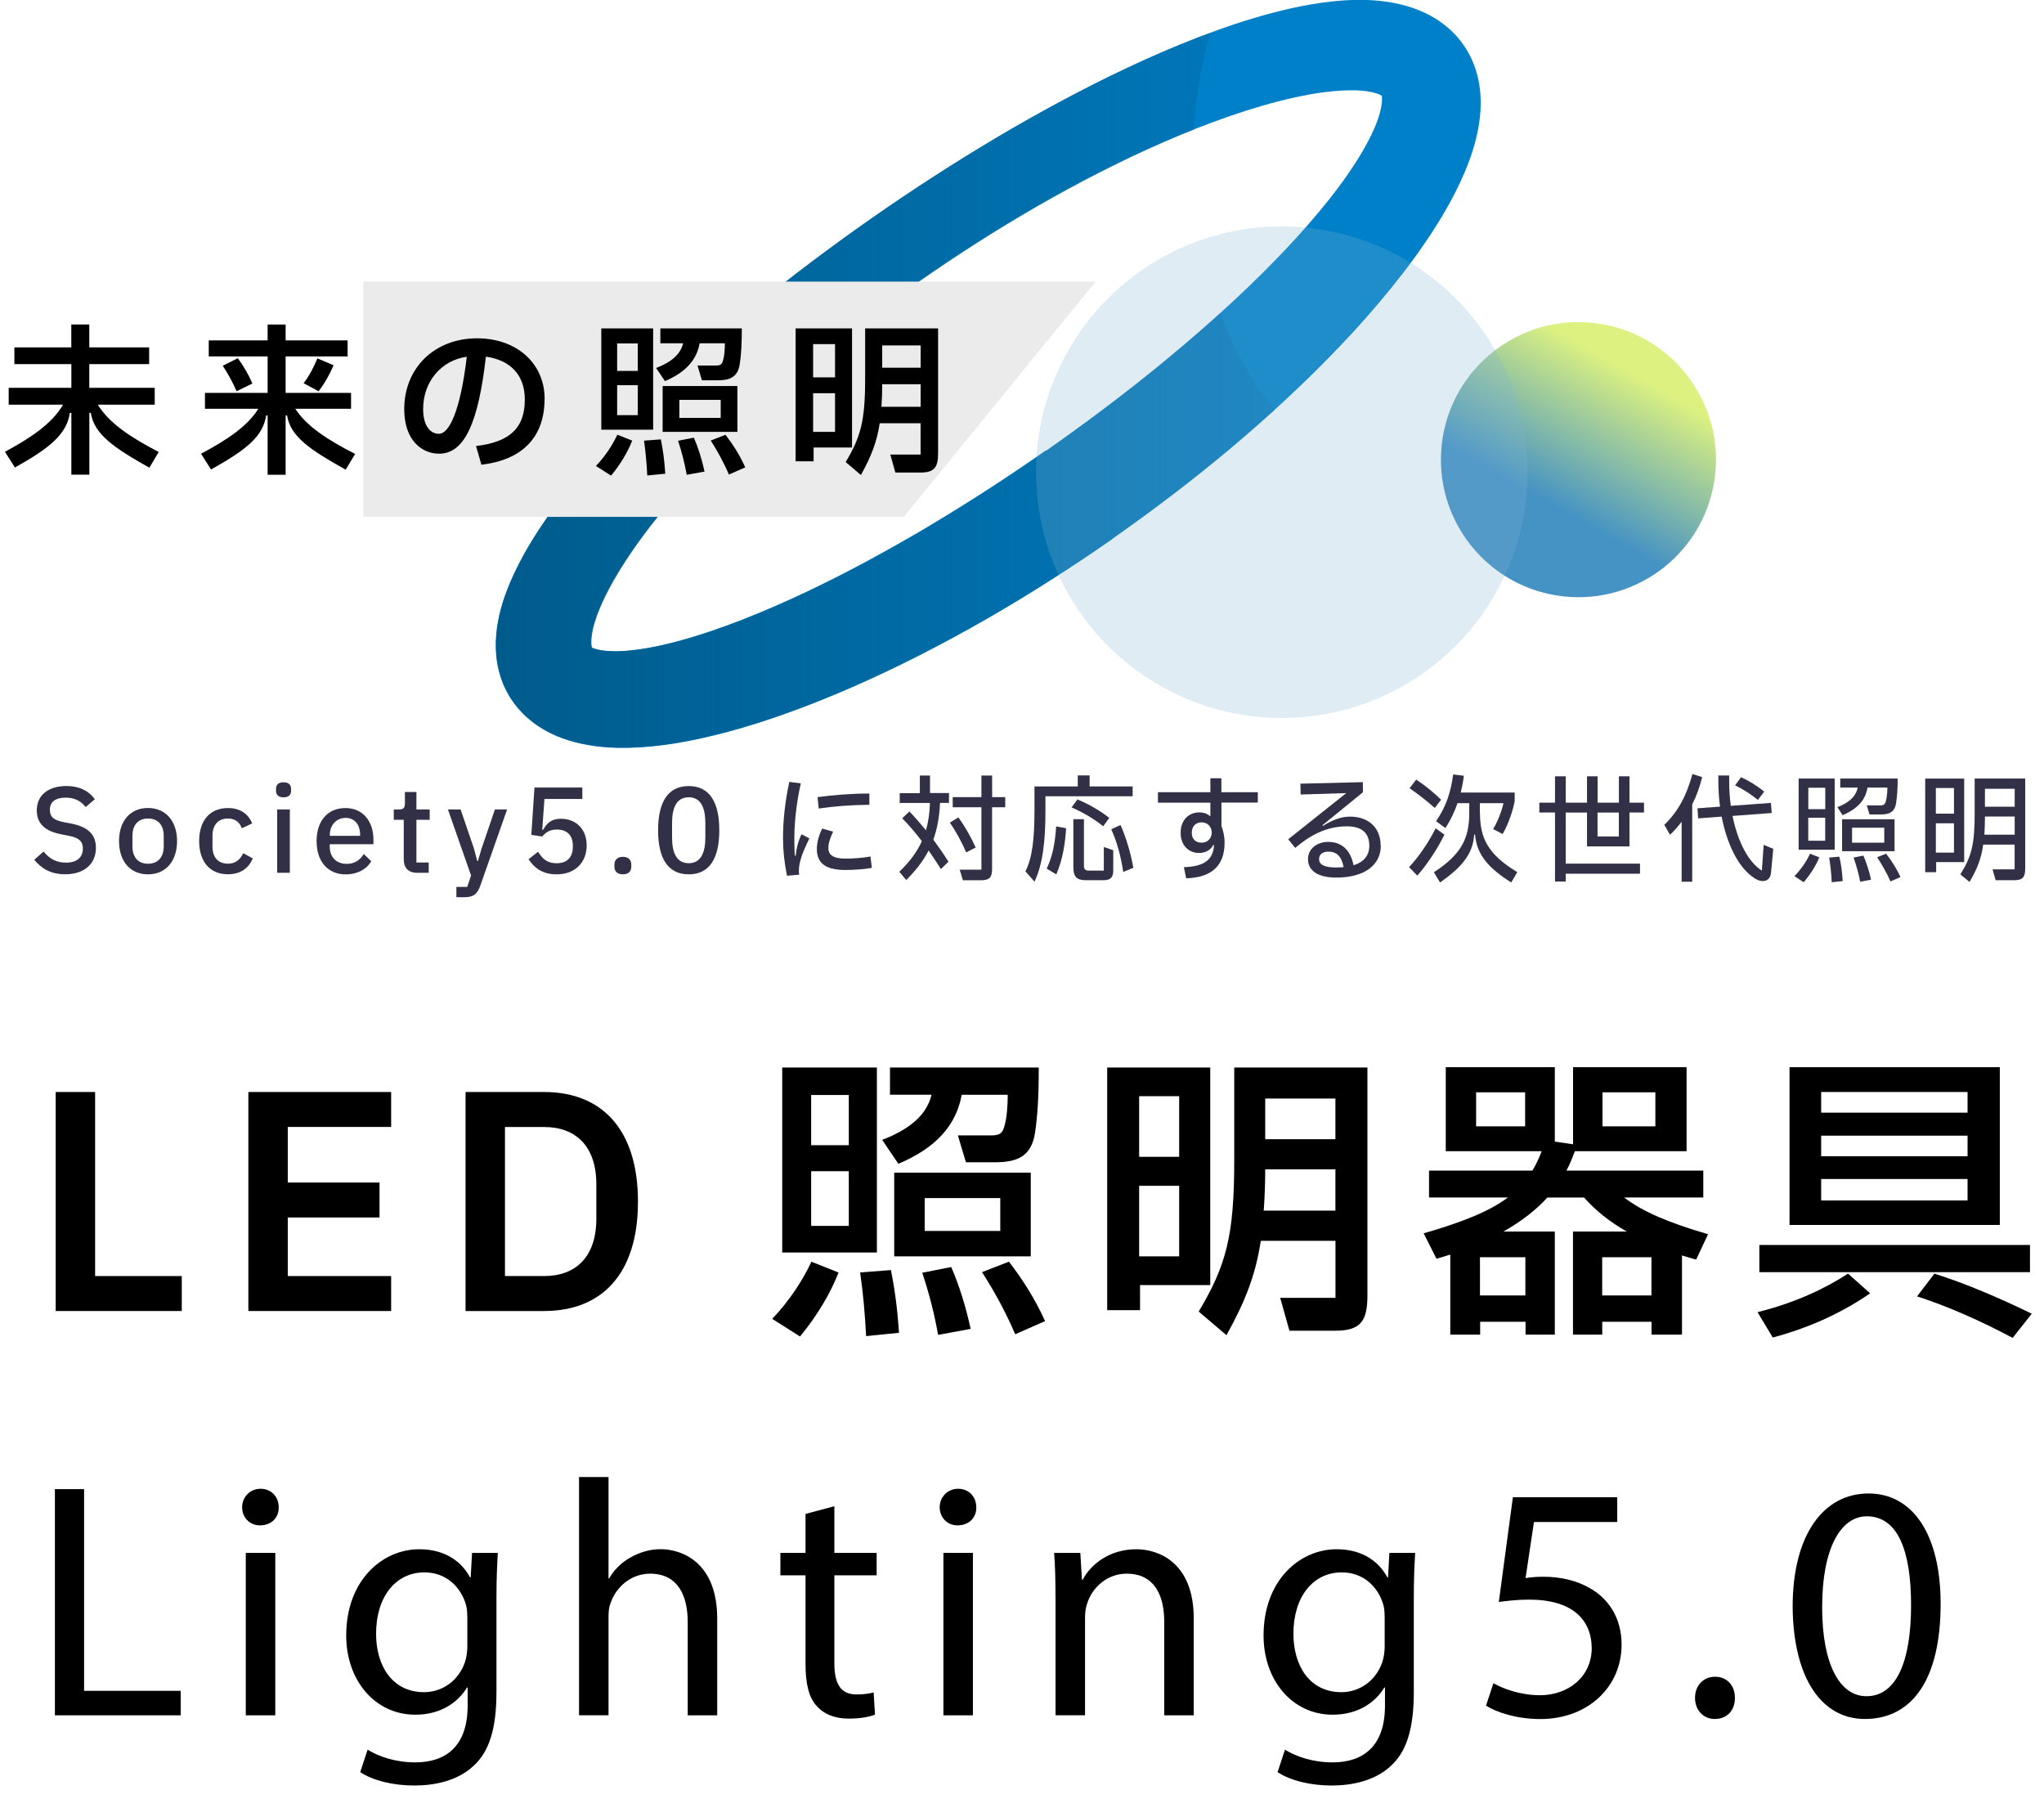 <?xml version="1.0" encoding="UTF-8"?>
<svg xmlns="http://www.w3.org/2000/svg" xmlns:xlink="http://www.w3.org/1999/xlink" viewBox="0 0 333.98 293.94">
  <defs>
    <style>
      .cls-1 {
        fill: #0080c8;
      }

      .cls-1, .cls-2, .cls-3 {
        mix-blend-mode: multiply;
      }

      .cls-2 {
        fill: url(#_名称未設定グラデーション_2);
      }

      .cls-4 {
        isolation: isolate;
      }

      .cls-5 {
        fill: #313047;
      }

      .cls-3 {
        fill: #80b6d7;
        opacity: .25;
      }

      .cls-6 {
        fill: #ebebeb;
      }

      .cls-7 {
        fill: url(#_名称未設定グラデーション_34);
        opacity: .88;
      }
    </style>
    <linearGradient id="_名称未設定グラデーション_2" data-name="名称未設定グラデーション 2" x1="80.98" y1="63.78" x2="208.22" y2="63.78" gradientUnits="userSpaceOnUse">
      <stop offset="0" stop-color="#005b8b"/>
      <stop offset="1" stop-color="#005b8b" stop-opacity=".2"/>
    </linearGradient>
    <linearGradient id="_名称未設定グラデーション_34" data-name="名称未設定グラデーション 34" x1="246.66" y1="94.55" x2="269.13" y2="55.62" gradientTransform="translate(290.7 -191.5) rotate(80.78)" gradientUnits="userSpaceOnUse">
      <stop offset=".31" stop-color="#2b83bc"/>
      <stop offset=".87" stop-color="#d7ef6e"/>
    </linearGradient>
  </defs>
  <g class="cls-4">
    <g id="_レイヤー_2" data-name="レイヤー 2">
      <g id="_レイヤー_1-2" data-name="レイヤー 1">
        <g>
          <path class="cls-1" d="M181.84,88c-6.66,4.64-13.52,9.03-20.61,13.11-3.55,2.04-7.15,3.99-10.81,5.86-1.83.93-3.68,1.85-5.55,2.73-1.87.88-3.75,1.75-5.66,2.58-1.9.83-3.83,1.64-5.78,2.41-1.95.77-3.92,1.51-5.92,2.21-2,.7-4.03,1.36-6.09,1.96-2.07.61-4.17,1.16-6.32,1.65-2.16.49-4.36.91-6.66,1.21-2.3.3-4.68.5-7.23.46h-.48s-.49-.03-.49-.03l-.49-.02h-.24s-.25-.03-.25-.03l-1-.08-1.03-.12c-1.38-.19-2.83-.47-4.34-.94-1.51-.47-3.11-1.14-4.67-2.14-.2-.13-.39-.25-.58-.38-.19-.14-.39-.28-.58-.43-.38-.28-.75-.61-1.11-.93-.09-.08-.18-.16-.27-.25l-.26-.26c-.17-.18-.34-.36-.51-.54l-.13-.14-.12-.14-.24-.29c-.16-.19-.31-.39-.46-.58-.14-.2-.28-.41-.42-.61l-.2-.31-.1-.16-.09-.16c-.12-.21-.24-.43-.36-.64l-.17-.32c-.05-.11-.1-.22-.15-.33-.2-.44-.4-.88-.54-1.31-.08-.22-.15-.44-.22-.66-.07-.22-.12-.43-.18-.65-.45-1.74-.57-3.39-.53-4.9.05-1.51.26-2.9.54-4.19l.23-.96.26-.92.07-.23.07-.22.14-.44.15-.44.16-.43c.82-2.29,1.83-4.34,2.9-6.29,1.07-1.94,2.23-3.77,3.43-5.53,2.4-3.52,5.01-6.75,7.71-9.86,2.7-3.1,5.51-6.07,8.39-8.93,1.44-1.43,2.9-2.84,4.38-4.22,1.48-1.38,2.97-2.75,4.48-4.09,1.51-1.34,3.03-2.67,4.56-3.98.77-.65,1.54-1.3,2.31-1.95.77-.65,1.55-1.28,2.33-1.93,6.24-5.09,12.68-9.93,19.28-14.54,6.6-4.61,13.38-9,20.34-13.14.87-.51,1.74-1.03,2.62-1.54.88-.51,1.76-1.01,2.64-1.51,1.77-1,3.55-1.98,5.34-2.94,1.8-.96,3.61-1.9,5.43-2.83,1.83-.92,3.67-1.82,5.53-2.69,3.72-1.75,7.52-3.4,11.42-4.91,3.91-1.5,7.91-2.89,12.13-4,2.11-.55,4.27-1.05,6.52-1.43,2.26-.37,4.59-.66,7.11-.7h.47s.48,0,.48,0h.48s.24,0,.24,0h.25s.99.06.99.06l1.02.09c1.37.14,2.8.38,4.31.8,1.51.43,3.1,1.05,4.68,2,.2.12.39.23.59.37.2.13.39.27.58.41.39.27.76.59,1.13.9.09.08.18.16.27.24l.27.26c.18.17.35.35.52.52l.13.13.12.14.24.28c.16.19.32.38.47.57.15.2.29.4.43.6l.21.31.1.15.1.16c.13.21.25.42.37.63l.18.32c.06.11.11.22.16.32.21.43.42.87.57,1.31.08.22.16.44.24.66.08.22.13.43.2.65.5,1.74.67,3.41.67,4.94,0,1.53-.17,2.94-.42,4.26l-.2.98-.23.94-.06.23-.06.23-.13.45-.13.45-.14.44c-.75,2.35-1.69,4.46-2.7,6.47-1.01,2.01-2.11,3.9-3.26,5.72-1.15,1.82-2.35,3.57-3.59,5.27-1.24,1.7-2.52,3.35-3.83,4.96-1.31,1.61-2.65,3.19-4.01,4.73-1.36,1.54-2.75,3.06-4.17,4.54-1.41,1.48-2.85,2.94-4.3,4.38-1.45,1.43-2.93,2.84-4.42,4.23-2.98,2.78-6.03,5.46-9.14,8.08-6.22,5.22-12.68,10.14-19.34,14.8ZM170.97,73.61c6.26-4.38,12.37-8.96,18.26-13.76.73-.6,1.47-1.2,2.19-1.81.73-.6,1.45-1.22,2.18-1.83,1.44-1.23,2.87-2.47,4.28-3.72,1.41-1.26,2.8-2.52,4.17-3.8,1.37-1.28,2.72-2.58,4.04-3.89,2.65-2.62,5.2-5.31,7.61-8.06,2.4-2.75,4.66-5.56,6.63-8.42.98-1.43,1.9-2.86,2.69-4.28.79-1.41,1.48-2.83,1.97-4.13l.09-.25.08-.24.08-.24.04-.12.03-.11.14-.46c.04-.14.07-.29.11-.43.14-.56.22-1.07.24-1.45.03-.39,0-.65,0-.77,0-.01,0-.03,0-.04,0,0,0-.01,0-.02,0-.02,0-.02,0-.02,0,0,0,0,0,0,0,0,0,0,0,0,0,0,0,0,.01,0,0,0,0,0,0,0,0,0,0,0,0,0,0,0,0,0,0,0,0,0,.01,0,.02,0,0,0,0,0,0,0,0,0,0,0,0,0h0s0,0,0,0c0,0,0,0,0,0,0,0,0,0,0,0,0,0,0,0,0,0,0,0,.01-.02-.01-.03,0,0-.01-.01-.01-.03,0-.01-.03-.02-.04-.03-.1-.09-.35-.24-.75-.38-.4-.14-.93-.27-1.54-.36l-.47-.07-.51-.05h-.13s-.13-.02-.13-.02h-.27s-.27-.03-.27-.03h-.28c-1.48-.05-3.13.07-4.81.27-1.69.21-3.44.53-5.2.92-1.76.39-3.54.85-5.31,1.37-1.78.52-3.56,1.09-5.34,1.71-1.78.62-3.55,1.28-5.32,1.97-1.77.69-3.53,1.43-5.28,2.19-1.75.76-3.49,1.56-5.23,2.37-1.73.82-3.45,1.67-5.17,2.54-3.43,1.74-6.81,3.58-10.16,5.5-6.69,3.84-13.2,8-19.52,12.41-6.32,4.42-12.44,9.09-18.31,14.02-2.93,2.46-5.8,4.99-8.58,7.59-1.39,1.3-2.76,2.61-4.11,3.94-1.35,1.33-2.67,2.68-3.97,4.05-1.3,1.36-2.57,2.75-3.8,4.15-1.23,1.4-2.44,2.82-3.6,4.25-1.16,1.43-2.28,2.89-3.34,4.35-1.06,1.47-2.07,2.95-3,4.44-.93,1.49-1.79,2.99-2.52,4.47-.73,1.48-1.35,2.95-1.77,4.32l-.08.26-.07.25-.07.25-.03.12-.03.12-.11.48-.08.45c-.1.59-.13,1.12-.12,1.52.01.41.08.69.14.8,0,.01,0,.04.02.04,0,0,.02.01.02.02,0,.02.02.01.02.02,0,0,0,0,0,0,0,0,0,0,0,0,0,0,0,0,0,0,0,0,0,0,0,0h0s0-.01,0-.01c0,0,0,0,0-.01,0,0,0-.01,0-.02,0,0,0,0,0,0h0s0,0,0,0c0,0,0-.01,0-.01,0,0,0,0,0,0,0,0,0,0,0,0,.01,0,0,0,.03,0,0,0,.02,0,.02,0,0,0,.03,0,.04.01.11.04.36.15.76.24.39.09.91.18,1.51.23.15,0,.31.02.46.03h.49s.12.02.12.02h.13s.26,0,.26,0h.26s.27,0,.27,0c1.44-.04,3.05-.23,4.69-.52,1.65-.29,3.35-.68,5.06-1.14,3.43-.92,6.91-2.12,10.37-3.46,3.46-1.35,6.91-2.85,10.32-4.46,1.71-.81,3.41-1.64,5.1-2.49,1.69-.86,3.37-1.74,5.05-2.64,1.67-.9,3.34-1.82,5-2.76.83-.47,1.66-.94,2.48-1.42.83-.47,1.65-.96,2.47-1.45,6.56-3.9,12.98-8.06,19.25-12.44Z"/>
          <path class="cls-2" d="M199.31,51.2c-.48.43-.95.86-1.43,1.29-1.41,1.25-2.84,2.49-4.28,3.72-.72.61-1.44,1.22-2.18,1.83-.72.61-1.46,1.21-2.19,1.81-5.89,4.8-11.99,9.38-18.26,13.76-6.27,4.37-12.69,8.54-19.25,12.44-.82.48-1.64.97-2.47,1.45-.82.48-1.65.95-2.48,1.42-1.66.94-3.33,1.86-5,2.76-1.68.9-3.36,1.78-5.05,2.64-1.69.85-3.39,1.68-5.1,2.49-3.41,1.61-6.86,3.11-10.32,4.46-3.46,1.34-6.94,2.54-10.37,3.46-1.71.45-3.41.85-5.06,1.14-1.64.28-3.25.48-4.69.52h-.27s-.26,0-.26,0h-.26s-.13,0-.13,0h-.12s-.49-.02-.49-.02c-.15-.01-.31-.02-.46-.03-.6-.05-1.12-.13-1.51-.23-.39-.09-.65-.2-.76-.24-.01,0-.04,0-.04-.01,0,0-.01,0-.02,0-.03,0-.02,0-.03,0,0,0,0,0,0,0,0,0,0,0,0,0,0,0,0,0,0,.01,0,0,0,0,0,0h0s0,0,0,0c0,0,0,.01,0,.02,0,0,0,0,0,.01,0,0,0,0,0,0h0s0,0,0,0c0,0,0,0,0,0,0,0,0,0,0,0,0,0,0,0,0,0,0,0-.02,0-.02-.02,0,0-.01-.01-.02-.02,0,0,0-.03-.02-.04-.06-.12-.13-.39-.14-.8-.02-.41.02-.94.12-1.52l.08-.45.11-.48.03-.12.03-.12.07-.25.07-.25.08-.26c.41-1.36,1.04-2.84,1.77-4.32.73-1.48,1.59-2.98,2.52-4.47.93-1.49,1.94-2.97,3-4.44,1.06-1.47,2.18-2.92,3.34-4.35,1.16-1.44,2.36-2.85,3.6-4.25,1.23-1.4,2.5-2.78,3.8-4.15,1.3-1.37,2.62-2.71,3.97-4.05,1.35-1.33,2.72-2.64,4.11-3.94,2.78-2.59,5.65-5.12,8.58-7.59,5.86-4.93,11.99-9.6,18.31-14.02,6.33-4.41,12.84-8.57,19.52-12.41,3.34-1.92,6.73-3.76,10.16-5.5,1.71-.87,3.44-1.72,5.17-2.54,1.73-.82,3.47-1.61,5.23-2.37,1.58-.69,3.17-1.35,4.77-1.99.33-5.5,1.24-10.83,2.7-15.86-.67.25-1.34.5-2.01.76-3.9,1.51-7.7,3.16-11.42,4.91-1.86.88-3.7,1.77-5.53,2.69-1.82.92-3.63,1.87-5.43,2.83-1.79.96-3.57,1.95-5.34,2.94-.88.5-1.76,1-2.64,1.51-.88.5-1.75,1.02-2.62,1.54-6.97,4.13-13.74,8.53-20.34,13.14-6.6,4.61-13.04,9.45-19.28,14.54-.78.64-1.56,1.28-2.33,1.93-.78.64-1.55,1.29-2.31,1.95-1.53,1.31-3.06,2.63-4.56,3.98-1.51,1.35-3,2.71-4.48,4.09-1.47,1.39-2.93,2.79-4.38,4.22-2.88,2.86-5.69,5.83-8.39,8.93-2.7,3.11-5.3,6.35-7.71,9.86-1.2,1.76-2.36,3.58-3.43,5.53-1.07,1.95-2.07,4-2.9,6.29l-.16.43-.15.44-.14.44-.07.22-.07.23-.26.92-.23.96c-.29,1.3-.5,2.68-.54,4.19-.05,1.51.07,3.16.53,4.9.06.22.11.43.18.65.07.22.15.44.22.66.14.44.34.88.54,1.31.05.11.1.22.15.33l.17.32c.12.21.23.43.36.64l.09.16.1.16.2.31c.14.21.28.41.42.61.15.2.31.39.46.58l.24.29.12.14.13.14c.17.18.34.36.51.54l.26.26c.09.08.18.16.27.25.36.32.73.65,1.11.93.19.14.38.29.58.43.19.14.39.26.58.38,1.57,1,3.16,1.67,4.67,2.14,1.52.47,2.96.75,4.34.94l1.03.12,1,.08.25.02h.24s.49.03.49.03l.49.02h.48c2.55.04,4.93-.16,7.23-.46,2.3-.3,4.5-.72,6.66-1.21,2.16-.49,4.26-1.04,6.32-1.65,2.07-.61,4.09-1.26,6.09-1.96,2-.7,3.97-1.44,5.92-2.21,1.95-.77,3.87-1.57,5.78-2.41,1.9-.83,3.79-1.69,5.66-2.58,1.87-.89,3.71-1.8,5.55-2.73,3.67-1.87,7.27-3.83,10.81-5.86,7.09-4.07,13.95-8.46,20.61-13.11,6.65-4.66,13.11-9.57,19.34-14.8,2.39-2.01,4.74-4.06,7.05-6.16-.69-.85-1.35-1.73-2-2.64-2.8-3.96-5.12-8.41-6.92-13.21Z"/>
        </g>
        <g>
          <g>
            <path d="M8.97,243.28h4.77v32.95h15.79v4H8.97v-36.95Z"/>
            <path d="M45.54,246.24c.05,1.64-1.15,2.96-3.07,2.96-1.7,0-2.91-1.32-2.91-2.96s1.26-3.02,3.02-3.02,2.96,1.32,2.96,3.02ZM40.16,280.23v-26.54h4.82v26.54h-4.82Z"/>
            <path d="M81.34,253.7c-.11,1.92-.22,4.06-.22,7.29v15.41c0,6.09-1.21,9.81-3.78,12.12-2.58,2.41-6.3,3.18-9.65,3.18s-6.69-.77-8.83-2.19l1.21-3.67c1.75,1.1,4.5,2.08,7.79,2.08,4.93,0,8.55-2.58,8.55-9.27v-2.96h-.11c-1.48,2.47-4.33,4.44-8.44,4.44-6.58,0-11.29-5.59-11.29-12.94,0-8.99,5.87-14.09,11.95-14.09,4.61,0,7.13,2.41,8.28,4.6h.11l.22-4h4.22ZM76.35,264.17c0-.82-.05-1.54-.27-2.19-.88-2.8-3.23-5.1-6.74-5.1-4.61,0-7.89,3.89-7.89,10.03,0,5.21,2.63,9.54,7.84,9.54,2.96,0,5.65-1.86,6.69-4.93.27-.82.38-1.75.38-2.58v-4.77Z"/>
            <path d="M94.61,241.3h4.82v16.56h.11c.77-1.37,1.97-2.58,3.45-3.4,1.43-.82,3.12-1.37,4.93-1.37,3.56,0,9.27,2.19,9.27,11.35v15.79h-4.82v-15.24c0-4.28-1.59-7.9-6.14-7.9-3.13,0-5.59,2.19-6.47,4.82-.27.66-.33,1.37-.33,2.3v16.01h-4.82v-38.93Z"/>
            <path d="M136.33,246.07v7.62h6.91v3.67h-6.91v14.31c0,3.29.93,5.15,3.62,5.15,1.26,0,2.19-.16,2.8-.33l.22,3.62c-.93.38-2.41.66-4.28.66-2.25,0-4.06-.71-5.21-2.03-1.37-1.43-1.86-3.78-1.86-6.91v-14.47h-4.11v-3.67h4.11v-6.36l4.71-1.26Z"/>
            <path d="M159.52,246.24c.05,1.64-1.15,2.96-3.07,2.96-1.7,0-2.91-1.32-2.91-2.96s1.26-3.02,3.02-3.02,2.96,1.32,2.96,3.02ZM154.15,280.23v-26.54h4.82v26.54h-4.82Z"/>
            <path d="M172.46,260.88c0-2.74-.05-4.99-.22-7.18h4.28l.27,4.39h.11c1.32-2.52,4.39-4.99,8.77-4.99,3.67,0,9.38,2.19,9.38,11.29v15.84h-4.82v-15.3c0-4.28-1.59-7.84-6.14-7.84-3.18,0-5.65,2.25-6.47,4.93-.22.6-.33,1.43-.33,2.25v15.95h-4.82v-19.35Z"/>
            <path d="M231.23,253.7c-.11,1.92-.22,4.06-.22,7.29v15.41c0,6.09-1.21,9.81-3.78,12.12-2.58,2.41-6.3,3.18-9.65,3.18s-6.69-.77-8.83-2.19l1.21-3.67c1.75,1.1,4.5,2.08,7.79,2.08,4.93,0,8.55-2.58,8.55-9.27v-2.96h-.11c-1.48,2.47-4.33,4.44-8.44,4.44-6.58,0-11.29-5.59-11.29-12.94,0-8.99,5.87-14.09,11.95-14.09,4.61,0,7.13,2.41,8.28,4.6h.11l.22-4h4.22ZM226.24,264.17c0-.82-.05-1.54-.27-2.19-.88-2.8-3.23-5.1-6.74-5.1-4.61,0-7.89,3.89-7.89,10.03,0,5.21,2.63,9.54,7.84,9.54,2.96,0,5.65-1.86,6.69-4.93.27-.82.38-1.75.38-2.58v-4.77Z"/>
            <path d="M264.24,248.65h-13.6l-1.37,9.16c.82-.11,1.59-.22,2.91-.22,2.74,0,5.48.6,7.68,1.92,2.8,1.59,5.1,4.66,5.1,9.16,0,6.96-5.54,12.17-13.27,12.17-3.89,0-7.18-1.1-8.88-2.19l1.21-3.67c1.48.88,4.39,1.97,7.62,1.97,4.55,0,8.44-2.96,8.44-7.73-.05-4.6-3.12-7.89-10.25-7.89-2.03,0-3.62.22-4.93.38l2.3-17.11h17.05v4.06Z"/>
            <path d="M276.96,277.38c0-2.03,1.37-3.45,3.29-3.45s3.23,1.43,3.23,3.45-1.26,3.45-3.29,3.45c-1.92,0-3.23-1.48-3.23-3.45Z"/>
            <path d="M317.09,262.03c0,12.12-4.5,18.8-12.39,18.8-6.96,0-11.68-6.52-11.79-18.31,0-11.95,5.15-18.53,12.39-18.53s11.79,6.69,11.79,18.04ZM297.73,262.58c0,9.27,2.85,14.53,7.24,14.53,4.93,0,7.29-5.76,7.29-14.86s-2.25-14.53-7.24-14.53c-4.22,0-7.29,5.15-7.29,14.86Z"/>
          </g>
          <g>
            <path d="M29.7,214.18H9.1v-35.78h6.44v30.07h14.16v5.71Z"/>
            <path d="M63.91,214.18h-23.33v-35.78h23.33v5.71h-16.89v9.08h14.99v5.71h-14.99v9.57h16.89v5.71Z"/>
            <path d="M76.07,214.18v-35.78h12.84c9.32,0,15.33,6,15.33,17.91s-6,17.87-15.33,17.87h-12.84ZM82.51,208.47h6.39c5.17,0,8.54-3.12,8.54-9.37v-5.61c0-6.25-3.37-9.37-8.54-9.37h-6.39v24.36Z"/>
            <path d="M126.19,215.45c2.78-2.93,4.93-6.2,6.39-9.32l4.44,1.76c-1.32,3.37-3.47,7.03-6.3,10.45l-4.54-2.88ZM143.28,174.4v30.22h-15.47v-30.22h15.47ZM138.69,178.89h-6.15v8.2h6.15v-8.2ZM132.54,200.27h6.15v-8.93h-6.15v8.93ZM145.57,207.49c.63,3.12,1.07,6.35,1.32,10.25l-5.37.54c-.2-3.81-.49-7.03-.98-10.4l5.03-.39ZM144.16,186.21c4.73-1.81,7.32-4.25,8.05-7.37h-6.79v-4.44h24.31c0,4.73-.2,8.01-.63,10.79-.63,3.71-2.83,4.69-6.54,4.69h-4.73l-1.32-4.39h5.37c1.37,0,1.95-.24,2.29-1.71.34-1.17.49-3.22.49-4.93h-7.52c-.93,5.12-4.34,8.74-10.35,11.28l-2.64-3.9ZM146.11,205.25v-13.67h22.31v13.67h-22.31ZM155.43,207c1.27,2.93,2.34,6.3,3.17,10.1l-5.32.98c-.63-3.56-1.51-6.93-2.59-10.15l4.73-.93ZM151.09,195.73v5.37h12.35v-5.37h-12.35ZM164.85,206.12c2.05,2.64,4.2,5.91,5.91,9.71l-4.88,2.15c-1.61-3.76-3.51-7.18-5.42-10.15l4.39-1.71Z"/>
            <path d="M197.75,174.4v35.54h-11.47v4.1h-5.37v-39.64h16.84ZM192.67,179.08h-6.54v9.91h6.54v-9.91ZM186.13,205.25h6.54v-11.52h-6.54v11.52ZM201.66,174.4h21.77v37.24c0,4.2-1.12,5.76-5.27,5.76h-7.47l-1.51-5.37h9.03v-9.32h-12.2c-.83,5.47-2.49,9.81-5.61,15.42l-4.54-3.86c4.49-7.52,5.81-12.35,5.81-24.7v-15.18ZM218.2,197.78v-6.74h-11.47c0,2.49-.1,4.69-.24,6.74h11.72ZM218.2,179.47h-11.47v6.64h11.47v-6.64Z"/>
            <path d="M277.12,205.78c-.78-.24-1.56-.44-2.29-.68v12.94h-4.98v-2.1h-8.05v2.1h-4.78v-16.84h8.79c-2.83-1.61-5.13-3.47-6.98-5.56h-6c-1.85,2.05-4.25,3.9-7.18,5.56h8.4v16.84h-4.78v-2.1h-7.42v2.1h-4.88v-13.08c-.73.24-1.46.44-2.25.68l-2.1-4.15c6.59-1.9,10.84-3.66,13.77-5.86h-12.89v-4.39h16.89c.59-.98,1.07-2,1.51-3.17h-15.67v-13.72h17.82v12.15l2.98.44v-12.59h18.55v13.72h-18.26c-.39,1.07-.83,2.15-1.37,3.17h22.36v4.39h-12.94c2.98,2.29,7.32,4.15,13.72,6l-1.95,4.15ZM249.2,184.01v-5.56h-8.01v5.56h8.01ZM249.24,211.64v-6.25h-7.42v6.25h7.42ZM269.84,211.64v-6.25h-8.05v6.25h8.05ZM261.84,178.45v5.56h8.64v-5.56h-8.64Z"/>
            <path d="M287.17,214.37c6.05-1.51,10.98-3.81,14.79-6.3l3.61,3.22c-4,2.78-9.32,5.47-15.91,7.22l-2.49-4.15ZM331.69,203.39v4.44h-44.22v-4.44h44.22ZM326.76,174.35v25.77h-34.36v-25.77h34.36ZM321.49,178.4h-23.92v3.37h23.92v-3.37ZM321.49,185.53h-23.92v3.37h23.92v-3.37ZM297.57,196.12h23.92v-3.51h-23.92v3.51ZM316.07,208.08c5.03,1.56,10.69,4,15.91,6.54l-3.12,3.95c-5.13-2.73-10.59-5.17-15.62-6.78l2.83-3.71Z"/>
          </g>
        </g>
        <g>
          <path class="cls-5" d="M5.6,140.46l1.52-1.35c.95,1.2,2.13,1.82,3.67,1.82,1.8,0,2.75-.89,2.75-2.3,0-1.14-.61-1.77-2.24-2.07l-1.22-.25c-2.7-.49-4.07-1.75-4.07-3.93,0-2.47,1.9-3.97,4.84-3.97,2.09,0,3.61.76,4.65,2.15l-1.5,1.29c-.72-.93-1.73-1.54-3.27-1.54-1.65,0-2.58.68-2.58,1.96s.72,1.73,2.28,2.05l1.23.23c2.77.57,4.01,1.79,4.01,3.97,0,2.58-1.86,4.31-5.03,4.31-2.3,0-3.89-.93-5.05-2.38Z"/>
          <path class="cls-5" d="M19.45,137.41c0-3.31,1.86-5.41,4.73-5.41s4.75,2.11,4.75,5.41-1.86,5.43-4.75,5.43-4.73-2.11-4.73-5.43ZM26.75,138.28v-1.73c0-1.86-1.03-2.83-2.56-2.83s-2.55.97-2.55,2.83v1.73c0,1.86,1.03,2.83,2.55,2.83s2.56-.97,2.56-2.83Z"/>
          <path class="cls-5" d="M32.54,137.41c0-3.31,1.71-5.4,4.71-5.4,2.03,0,3.34.99,3.95,2.51l-1.69.8c-.32-.97-1.1-1.6-2.26-1.6-1.67,0-2.53,1.14-2.53,2.79v1.8c0,1.67.85,2.79,2.53,2.79,1.23,0,1.99-.66,2.49-1.71l1.56.84c-.68,1.67-2.07,2.6-4.05,2.6-3,0-4.71-2.11-4.71-5.43Z"/>
          <path class="cls-5" d="M45.1,129.2v-.32c0-.65.38-1.08,1.23-1.08s1.23.44,1.23,1.08v.32c0,.63-.38,1.06-1.23,1.06s-1.23-.44-1.23-1.06ZM45.29,142.59v-10.35h2.07v10.35h-2.07Z"/>
          <path class="cls-5" d="M51.73,137.41c0-3.29,1.8-5.4,4.71-5.4s4.58,2.24,4.58,5.15v.76h-7.14v.36c0,1.69.99,2.85,2.79,2.85,1.27,0,2.18-.63,2.77-1.61l1.22,1.18c-.74,1.29-2.24,2.15-4.18,2.15-2.93,0-4.75-2.13-4.75-5.43ZM53.88,136.55h4.96v-.19c0-1.65-.91-2.74-2.37-2.74s-2.58,1.14-2.58,2.79v.13Z"/>
          <path class="cls-5" d="M68.15,142.59c-1.44,0-2.18-.84-2.18-2.18v-6.48h-1.63v-1.69h.89c.7,0,.93-.29.93-.99v-1.86h1.88v2.85h2.17v1.69h-2.17v6.97h2.01v1.69h-1.9Z"/>
          <path class="cls-5" d="M74.57,146.58v-1.69h1.77l.63-1.86-3.78-10.79h2.07l2.15,6.29.57,2.13h.11l.63-2.13,2.15-6.29h1.99l-4.39,12.48c-.49,1.35-1.08,1.86-2.66,1.86h-1.23Z"/>
          <path class="cls-5" d="M95.15,128.67v1.86h-6.19l-.36,5.02h.15c.61-1.06,1.33-1.79,2.91-1.79,2.37,0,4.2,1.61,4.2,4.35s-1.82,4.73-4.92,4.73c-2.45,0-3.74-1.2-4.58-2.47l1.56-1.22c.68,1.08,1.42,1.88,3.02,1.88,1.75,0,2.66-1.01,2.66-2.68v-.21c0-1.65-.93-2.62-2.62-2.62-1.22,0-1.88.55-2.39,1.14l-1.77-.27.51-7.73h7.83Z"/>
          <path class="cls-5" d="M100.39,141.57v-.3c0-.74.44-1.29,1.39-1.29s1.37.55,1.37,1.29v.3c0,.74-.42,1.27-1.37,1.27s-1.39-.53-1.39-1.27Z"/>
          <path class="cls-5" d="M107.53,135.64c0-4.58,1.58-7.22,5-7.22s5,2.64,5,7.22-1.58,7.2-5,7.2-5-2.64-5-7.2ZM115.25,136.82v-2.37c0-2.53-.76-4.2-2.72-4.2s-2.72,1.67-2.72,4.2v2.37c0,2.53.76,4.2,2.72,4.2s2.72-1.67,2.72-4.2Z"/>
          <path class="cls-5" d="M128.59,143.07c-.44-2.17-.65-4.2-.65-6.08,0-2.74.3-5.95,1.03-9.25l1.88.23c-.74,3.27-1.06,6.54-1.06,9.04,0,1.08.02,2.03.09,2.79h.13c.11-1.08.32-2.13.95-3.51l1.29.68c-1.18,2.39-1.61,3.72-1.71,4.96-.02.34,0,.65.04.97l-1.99.17ZM134.34,135.37l1.79.49c-.49,1.04-.78,1.92-.78,2.66,0,1.2.85,1.75,2.81,1.75,1.29,0,2.75-.11,4.08-.34l.21,1.86c-1.23.21-2.87.34-4.29.34-3.1,0-4.69-.99-4.69-3.42,0-1.06.32-2.24.87-3.34ZM133.58,130.23c2.47-.34,5.49-.59,8.47-.59v1.84c-2.89.02-5.68.23-8.28.61l-.19-1.86Z"/>
          <path class="cls-5" d="M151.96,126.69v2.87h3.1v1.61h-1.46c-.11,2.38-.49,4.31-1.1,6,.85,1.16,1.69,2.34,2.47,3.61l-1.23,1.2c-.66-1.04-1.33-2.05-2.01-3.04-.91,1.79-2.15,3.31-3.65,4.83l-1.14-1.35c1.67-1.61,2.87-3.19,3.69-5-.95-1.25-1.99-2.49-3.21-3.74l1.18-1.12c.95,1.01,1.84,2.03,2.7,3.08.38-1.31.59-2.77.65-4.46h-4.94v-1.61h3.29v-2.87h1.69ZM157.86,139.25c-.76-1.8-1.71-3.48-2.66-4.86l1.39-.85c1.04,1.41,2.05,3.17,2.83,4.92l-1.56.8ZM164.25,130.23v1.65h-2.15v10.14c0,1.33-.47,1.79-1.8,1.79h-2.96l-.53-1.73h3.55v-10.2h-4.69v-1.65h4.69v-3.53h1.75v3.53h2.15Z"/>
          <path class="cls-5" d="M185.07,128.48v1.6h-14.25v2.26c0,4.96-.4,8.78-1.79,11.7l-1.48-1.69c1.12-2.17,1.48-5.28,1.48-10.03v-3.84h7.07v-1.8h1.94v1.8h7.03ZM171.03,141.91c1.04-2.2,1.39-4.54,1.54-6.9l1.63.3c-.17,2.53-.53,5-1.6,7.54l-1.58-.95ZM180.26,134.99c-1.31-1.08-3.32-2.3-5.17-3.08l.95-1.31c1.69.68,3.8,1.88,5.21,3.02l-.99,1.37ZM180.36,142.23v-3.86l1.54.53v3.32c0,1.08-.42,1.58-1.58,1.58h-2.87c-1.56,0-2.07-.57-2.07-2.2v-7.77h1.73v7.62c0,.57.23.78.84.78h2.41ZM183.09,134.78c.93,2.09,1.69,4.69,2.09,6.99l-1.65.68c-.36-2.47-1.04-5-1.96-6.97l1.52-.7Z"/>
          <path class="cls-5" d="M205.53,131.12h-5.95v3.82c.28.76.51,1.65.51,2.74,0,3.82-2.18,5.68-6.27,5.81l-.38-1.82c3.42-.11,4.81-1.29,4.92-3.63h-.11c-.44.84-1.29,1.31-2.34,1.31-1.56,0-3-1.12-3-3.29s1.41-3.34,3.04-3.34c.72,0,1.37.23,1.71.59h.11v-2.18h-8.57v-1.71h8.57v-2.28h1.8v2.28h5.95v1.71ZM197.99,136c-.02-.97-.7-1.65-1.65-1.65s-1.61.63-1.61,1.69.65,1.63,1.6,1.63,1.63-.65,1.67-1.67Z"/>
          <path class="cls-5" d="M225.62,138.13c0,3.23-2.7,5.24-7.28,5.24-3,0-4.62-1.12-4.62-3.02,0-1.65,1.42-2.81,3.32-2.81,2.09,0,3.63,1.25,4.12,3.82,1.71-.53,2.56-1.61,2.58-3.17,0-2.01-1.1-3.19-3.69-3.19-1.8,0-3.55.42-5.4,1.41-.97.51-1.75,1.08-3.02,2.11l-1.14-1.41,9.48-7.54-7.45.23-.04-1.77,10.2-.25.02,1.65-6.63,5.4.09.1c1.48-.93,2.93-1.52,4.41-1.52,3.17,0,5.03,1.94,5.02,4.73ZM218.36,141.72c.42,0,.8-.02,1.18-.06-.34-1.82-1.18-2.53-2.49-2.53-.95,0-1.52.46-1.52,1.22,0,.87.78,1.37,2.83,1.37Z"/>
          <path class="cls-5" d="M236.01,136.36c-1.12,2.28-2.77,4.81-4.43,6.69l-1.35-1.39c1.61-1.67,3.31-4.24,4.35-6.35l1.42,1.04ZM234.42,131.99c-1.22-1.1-2.62-2.2-4.1-3.21l1.08-1.42c1.63,1.08,3.02,2.26,4.07,3.29l-1.04,1.35ZM241.82,132.77c0,4.16,1.29,6.8,6.1,9.71l-.99,1.69c-3.65-2.3-5.66-4.52-5.91-7.83h-.15c-.17,3.23-2.13,5.41-5.57,7.83l-1.01-1.67c4.54-2.96,5.78-5.57,5.78-9.73v-1.56h-1.92c-.49,1.44-1.16,2.83-1.98,4.07l-1.52-1.12c1.73-2.55,2.41-4.83,2.79-7.64l1.75.21c-.11.91-.29,1.84-.51,2.75h8.81v1.41c-.27,1.44-.93,3.55-1.96,5.36l-1.56-.8c.82-1.39,1.41-2.96,1.69-4.24h-3.86v1.56Z"/>
          <path class="cls-5" d="M266.24,138.28h-6.93v-5.53h-3.48v8.34h12.14v1.65h-12.14v1.27h-1.75v-11.27h-2.56v-1.61h2.56v-4.31h1.75v4.31h3.48v-4.31h1.73v4.31h3.48v-4.31h1.73v4.31h2.37v1.61h-2.37v5.53ZM264.51,132.75h-3.48v3.91h3.48v-3.91Z"/>
          <path class="cls-5" d="M278.13,126.96c-.4,1.61-.95,3.12-1.63,4.46v12.63h-1.73v-9.8c-.59.78-1.22,1.5-1.9,2.13l-.93-1.63c2.22-2.15,3.59-4.64,4.6-8.3l1.6.51ZM288.16,138.01l1.58.66-.36,3.88c-.15,1.67-1.67,1.65-2.75.89-2.62-1.69-4.46-5.59-5.32-10.03l-3.84.29-.11-1.65,3.69-.27c-.19-1.37-.28-2.77-.28-4.14v-.95h1.77v.91c0,1.39.09,2.75.27,4.05l6.55-.48.13,1.65-6.4.48c.85,4.24,2.62,7.58,4.79,8.93l.3-4.22ZM287.23,130.68c-1.14-.93-2.51-1.8-3.72-2.38l.97-1.33c1.18.53,2.58,1.37,3.78,2.36l-1.03,1.35Z"/>
          <path class="cls-5" d="M293.2,143.14c1.12-1.16,1.98-2.43,2.55-3.67l1.52.59c-.55,1.33-1.41,2.74-2.56,4.07l-1.5-.99ZM299.78,127.19v11.63h-5.89v-11.63h5.89ZM298.24,128.69h-2.77v3.5h2.77v-3.5ZM295.46,137.35h2.77v-3.76h-2.77v3.76ZM300.54,139.95c.28,1.22.46,2.47.55,3.99l-1.79.19c-.08-1.48-.21-2.72-.42-4.03l1.65-.15ZM300.23,131.86c2.03-.78,3.06-1.86,3.31-3.19h-2.85v-1.48h9.38c0,1.79-.1,3.02-.27,4.08-.25,1.41-1.08,1.79-2.49,1.79h-1.84l-.44-1.48h2.09c.65,0,.89-.13,1.04-.76.13-.55.23-1.41.23-2.15h-3.25c-.32,1.99-1.6,3.48-4.07,4.5l-.85-1.31ZM300.99,139.06v-5.22h8.57v5.22h-8.57ZM302.62,135.22v2.45h5.26v-2.45h-5.26ZM304.47,139.78c.49,1.16.93,2.45,1.25,3.93l-1.77.34c-.27-1.39-.65-2.7-1.08-3.95l1.6-.32ZM308.17,139.46c.82,1.04,1.67,2.32,2.36,3.82l-1.63.72c-.65-1.46-1.41-2.77-2.18-3.95l1.46-.59Z"/>
          <path class="cls-5" d="M320.94,127.2v13.64h-4.58v1.65h-1.79v-15.29h6.36ZM319.27,128.74h-2.96v4.18h2.96v-4.18ZM316.31,139.29h2.96v-4.79h-2.96v4.79ZM322.65,127.19h8.26v14.67c0,1.41-.38,1.94-1.79,1.94h-3.04l-.51-1.77h3.61v-4.05h-5.13c-.32,2.24-.97,3.97-2.24,6.1l-1.5-1.23c1.86-2.96,2.34-5,2.34-9.95v-5.7ZM329.19,136.36v-2.96h-4.86c0,1.1-.04,2.07-.09,2.96h4.96ZM329.19,128.86h-4.86v2.93h4.86v-2.93Z"/>
        </g>
        <polygon class="cls-6" points="147.68 84.44 59.36 84.44 59.36 46.01 179.02 46.01 147.68 84.44"/>
        <g>
          <path d="M15.99,66.11c1.82,3.02,5.4,5.37,9.94,7.73l-1.52,2.57c-5.75-3.23-9.04-5.45-9.57-8.96h-.24v10.1h-2.94v-10.1h-.24c-.53,3.5-3.26,5.72-8.98,8.93l-1.63-2.57c4.33-2.33,7.75-4.68,9.49-7.7H1.42v-2.75h10.24v-3.88H2.35v-2.73h9.3v-3.74h2.94v3.74h9.78v2.73h-9.78v3.88h10.69v2.75h-9.3Z"/>
          <path d="M48.25,66.78c1.84,2.86,5.35,5.13,9.78,7.38l-1.55,2.57c-5.75-3.21-9.04-5.4-9.57-8.85h-.24v9.68h-2.94v-9.68h-.24c-.53,3.45-3.26,5.61-9.01,8.82l-1.63-2.57c4.22-2.25,7.59-4.49,9.36-7.35h-8.72v-2.59h10.24v-5.96h-9.62v-2.62h9.62v-2.59h2.94v2.59h10.13v2.62h-10.13v5.96h10.69v2.59h-9.12ZM38.86,58.52c.94,1.26,1.82,2.81,2.38,4.14l-2.59,1.26c-.53-1.31-1.42-2.89-2.25-4.17l2.46-1.23ZM49.61,62.61c1.02-1.34,1.68-2.7,2.25-4.06l2.65,1.12c-.64,1.47-1.42,2.91-2.46,4.25l-2.43-1.31Z"/>
          <path d="M88.98,65.17c0,6.23-3.61,9.97-10.32,10.75l-.88-3.05c5.69-.67,7.99-3.1,7.97-7.62,0-3.96-2.33-6.42-6.36-6.98-1.2,10.64-3.45,15.85-7.62,15.85-2.91,0-5.72-2.25-5.72-7.27,0-6.79,5-11.58,11.9-11.58,6.47,0,11.04,4.09,11.04,9.89ZM76.28,58.28c-4.17.59-7.14,4.04-7.14,8.55,0,2.65,1.1,4.04,2.59,4.04,1.63,0,3.48-3.61,4.54-12.59Z"/>
          <path d="M97.37,76.13c1.52-1.6,2.7-3.4,3.5-5.11l2.43.96c-.72,1.84-1.9,3.85-3.45,5.72l-2.49-1.58ZM106.72,53.65v16.55h-8.47v-16.55h8.47ZM104.21,56.11h-3.37v4.49h3.37v-4.49ZM100.84,67.82h3.37v-4.89h-3.37v4.89ZM107.98,71.78c.35,1.71.59,3.48.72,5.61l-2.94.29c-.11-2.09-.27-3.85-.53-5.69l2.75-.21ZM107.21,60.12c2.59-.99,4.01-2.33,4.41-4.04h-3.72v-2.43h13.31c0,2.59-.11,4.38-.35,5.91-.35,2.03-1.55,2.57-3.58,2.57h-2.59l-.72-2.41h2.94c.75,0,1.07-.13,1.26-.94.19-.64.27-1.76.27-2.7h-4.12c-.51,2.81-2.38,4.79-5.67,6.18l-1.44-2.14ZM108.27,70.55v-7.49h12.22v7.49h-12.22ZM113.38,71.51c.7,1.6,1.28,3.45,1.74,5.53l-2.91.53c-.35-1.95-.83-3.8-1.42-5.56l2.59-.51ZM111,65.33v2.94h6.76v-2.94h-6.76ZM118.54,71.03c1.12,1.44,2.3,3.23,3.23,5.32l-2.67,1.18c-.88-2.06-1.92-3.93-2.97-5.56l2.41-.94Z"/>
          <path d="M139.22,53.65v19.46h-6.28v2.25h-2.94v-21.71h9.22ZM136.44,56.22h-3.58v5.43h3.58v-5.43ZM132.86,70.55h3.58v-6.31h-3.58v6.31ZM141.36,53.65h11.92v20.4c0,2.3-.61,3.15-2.89,3.15h-4.09l-.83-2.94h4.95v-5.11h-6.68c-.45,2.99-1.36,5.37-3.07,8.45l-2.49-2.11c2.46-4.12,3.18-6.76,3.18-13.53v-8.31ZM150.43,66.46v-3.69h-6.28c0,1.36-.05,2.57-.13,3.69h6.42ZM150.43,56.43h-6.28v3.64h6.28v-3.64Z"/>
        </g>
        <circle class="cls-7" cx="257.89" cy="75.09" r="22.47" transform="translate(142.47 317.62) rotate(-80.78)"/>
        <circle class="cls-3" cx="209.44" cy="77.14" r="40.15"/>
      </g>
    </g>
  </g>
</svg>